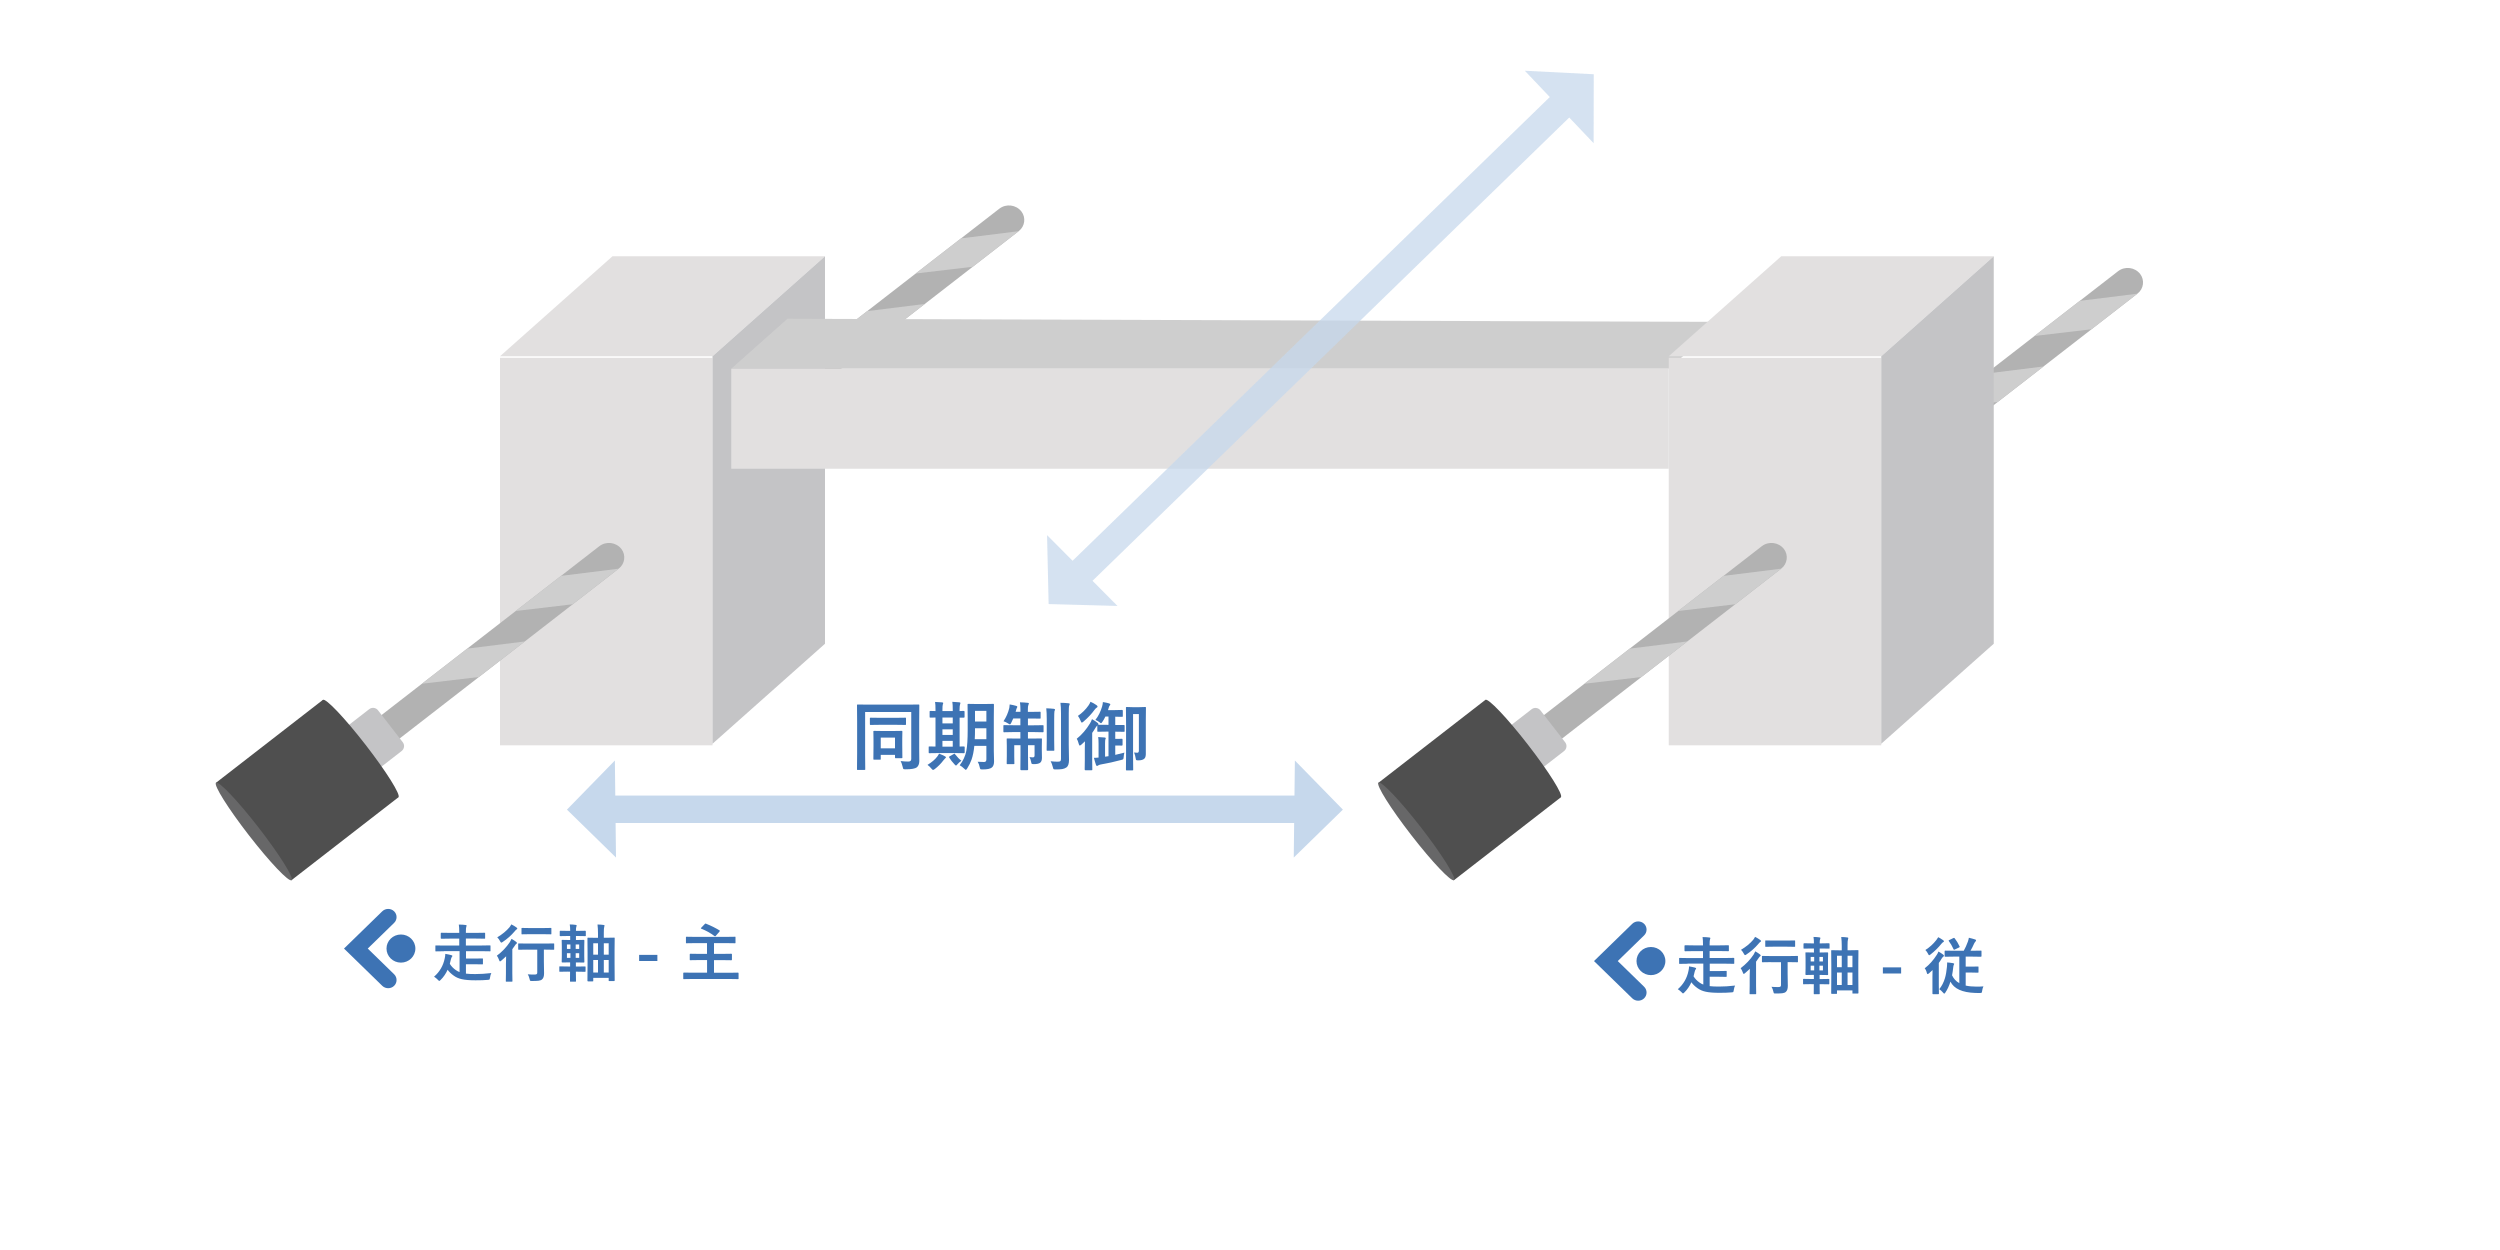 <?xml version="1.0" encoding="UTF-8"?>
<svg xmlns="http://www.w3.org/2000/svg" viewBox="0 0 400 200" width="400" height="200">
  <g id="_レイヤー_10" data-name="レイヤー 10">
    <g>
      <path d="m125.58,65.99l37.44-29.03c.97-.75,1.15-2.15.41-3.12h0c-.86-1.1-2.45-1.29-3.55-.44l-37.2,28.84,2.9,3.74Z" style="fill: #b2b2b2;"/>
      <polygon points="155.64 42.68 162.98 36.99 153.76 38.14 146.51 43.76 155.64 42.68" style="fill: #cecece;"/>
      <polygon points="140.62 54.32 147.97 48.63 138.75 49.78 131.5 55.4 140.62 54.32" style="fill: #cecece;"/>
    </g>
    <g>
      <path d="m304.58,75.99l37.44-29.03c.97-.75,1.15-2.15.41-3.12h0c-.86-1.1-2.45-1.29-3.55-.44l-37.2,28.84,2.9,3.74Z" style="fill: #b2b2b2;"/>
      <polygon points="334.64 52.68 341.98 46.99 332.76 48.14 325.51 53.76 334.64 52.68" style="fill: #cecece;"/>
      <polygon points="319.62 64.32 326.97 58.63 317.75 59.78 310.5 65.4 319.62 64.32" style="fill: #cecece;"/>
    </g>
    <g>
      <rect x="80" y="57.25" width="34" height="62" style="fill: #e2e0e0;"/>
      <polygon points="114 57 80 57 98 41 132 41 114 57" style="fill: #e2e0e0;"/>
      <polygon points="132 103 114 119 114 57 132 41 132 103" style="fill: #c4c4c6;"/>
    </g>
    <polygon points="267 59 117 59 126 51 275.5 51.5 267 59" style="fill: #cecece;"/>
    <g>
      <rect x="267" y="57.25" width="34" height="62" style="fill: #e2e0e0;"/>
      <polygon points="301 57 267 57 285 41 319 41 301 57" style="fill: #e2e0e0;"/>
      <polygon points="319 103 301 119 301 57 319 41 319 103" style="fill: #c4c4c6;"/>
    </g>
    <g>
      <g>
        <path d="m61.58,119.99l37.44-29.03c.97-.75,1.15-2.15.41-3.12h0c-.86-1.1-2.45-1.29-3.55-.44l-37.2,28.84,2.9,3.74Z" style="fill: #b2b2b2;"/>
        <polygon points="91.64 96.68 98.98 90.99 89.76 92.14 82.51 97.76 91.64 96.68" style="fill: #cecece;"/>
        <polygon points="76.62 108.32 83.97 102.63 74.75 103.78 67.5 109.4 76.62 108.32" style="fill: #cecece;"/>
      </g>
      <path d="m56.15,115.18h8.47v4.29c0,.55-.45,1-1,1h-6.47c-.55,0-1-.45-1-1v-4.29h0Z" transform="translate(4.26 237.74) rotate(-127.79)" style="fill: #c4c4c6;"/>
      <rect x="39.27" y="115.58" width="19.72" height="21.69" transform="translate(-20.68 242.72) rotate(-127.79)" style="fill: #4f4f4f;"/>
      <ellipse cx="40.6" cy="133.04" rx=".99" ry="9.86" transform="translate(-73 52.78) rotate(-37.79)" style="fill: #676768;"/>
      <ellipse cx="57.7" cy="119.78" rx=".99" ry="9.86" transform="translate(-61.29 60.47) rotate(-37.79)" style="fill: #4f4f4f;"/>
    </g>
    <g>
      <g>
        <path d="m247.58,119.99l37.44-29.03c.97-.75,1.15-2.15.41-3.12h0c-.86-1.1-2.45-1.29-3.55-.44l-37.2,28.84,2.9,3.74Z" style="fill: #b2b2b2;"/>
        <polygon points="277.64 96.68 284.98 90.99 275.76 92.14 268.51 97.76 277.64 96.68" style="fill: #cecece;"/>
        <polygon points="262.62 108.32 269.97 102.63 260.75 103.78 253.5 109.4 262.62 108.32" style="fill: #cecece;"/>
      </g>
      <path d="m242.15,115.18h8.47v4.29c0,.55-.45,1-1,1h-6.47c-.55,0-1-.45-1-1v-4.29h0Z" transform="translate(304.22 384.74) rotate(-127.79)" style="fill: #c4c4c6;"/>
      <rect x="225.27" y="115.58" width="19.72" height="21.69" transform="translate(279.29 389.71) rotate(-127.79)" style="fill: #4f4f4f;"/>
      <ellipse cx="226.6" cy="133.04" rx=".99" ry="9.86" transform="translate(-34 166.74) rotate(-37.79)" style="fill: #676768;"/>
      <ellipse cx="243.7" cy="119.78" rx=".99" ry="9.86" transform="translate(-22.29 174.44) rotate(-37.79)" style="fill: #4f4f4f;"/>
    </g>
    <rect x="117" y="59" width="150" height="16" style="fill: #e2e0e0;"/>
    <g>
      <path d="m71.02,152.2l-1.26.02c-.05,0-.08,0-.09-.02s-.01-.04-.01-.09v-.74c0-.05,0-.08.02-.09s.04-.01.09-.01l1.26.02h2.45v-1.11h-1.48l-1.38.02c-.07,0-.1-.04-.1-.11v-.74c0-.07.03-.11.1-.11l1.38.02h1.48v-.11c0-.51-.02-.92-.07-1.22.43,0,.8.03,1.1.07.1,0,.15.05.15.11,0,.03-.02.1-.06.2-.04.1-.06.36-.06.78v.17h1.59l1.38-.02c.05,0,.08,0,.1.02,0,.01.01.04.01.09v.74c0,.05,0,.08-.02.09,0,0-.04.01-.09.01l-1.38-.02h-1.59v1.11h2.57l1.26-.02c.05,0,.08,0,.1.02,0,.01.01.04.01.09v.74c0,.05,0,.08-.02.09s-.04.01-.09.01l-1.26-.02h-2.55v1.18h1.39l1.21-.02c.06,0,.09,0,.1.02,0,.01.01.04.01.09v.73s0,.08-.02.09c-.01.01-.05.02-.1.02l-1.21-.02h-1.39v1.5c.38.05.87.07,1.48.07.78,0,1.65-.05,2.58-.16-.1.2-.17.45-.21.75-.03.17-.06.26-.09.29-.03.02-.12.04-.27.05-.52.05-1.17.07-1.95.07-.93,0-1.66-.06-2.2-.18-.5-.11-.92-.3-1.27-.55-.43-.3-.76-.62-1-.96-.28.62-.65,1.17-1.12,1.63-.11.11-.18.16-.22.16-.04,0-.11-.06-.21-.17-.19-.2-.39-.36-.62-.51.9-.78,1.47-1.76,1.71-2.95.05-.21.08-.45.09-.7.33.05.64.12.92.19.14.04.21.08.21.14,0,.05-.03.11-.09.17-.05.06-.1.19-.15.39-.04.19-.1.42-.17.7.23.38.55.72.97,1.01.2.14.39.24.59.31v-3.35h-2.5Z" style="fill: #3d73b4;"/>
      <path d="m81.84,150.21c.31.18.56.34.75.49.08.07.12.13.12.18,0,.04-.02.08-.07.11-.08.05-.16.13-.21.23-.2.29-.35.5-.46.65v3.86l.02,1.23c0,.05,0,.08-.02.1-.01,0-.04.01-.09.01h-.85c-.05,0-.08,0-.09-.02s-.01-.04-.01-.09l.02-1.23v-1.47s0-.45.03-1.25c-.28.27-.54.5-.77.69-.11.09-.18.13-.21.13-.05,0-.09-.07-.14-.21-.11-.31-.23-.54-.36-.71.84-.63,1.53-1.36,2.08-2.18.1-.17.19-.34.27-.52Zm-.03-2.31c.31.15.58.31.82.49.09.08.14.13.14.18,0,.05-.05.11-.15.16-.07.05-.16.14-.27.28-.54.64-1.19,1.22-1.93,1.71-.09.07-.17.1-.22.1-.05,0-.11-.08-.19-.23-.11-.23-.26-.43-.45-.62.82-.49,1.47-1.03,1.96-1.61.11-.15.21-.3.29-.46Zm2.56,4.04l-1.35.02c-.05,0-.08,0-.1-.02,0-.01-.01-.04-.01-.09v-.8c0-.05,0-.08.02-.09,0,0,.04-.01.09-.01l1.35.02h2.86l1.33-.02c.06,0,.09,0,.1.02s.01.04.01.09v.8c0,.05,0,.08-.02.09s-.04.01-.09.01l-1.33-.02h-.21v1.89l.03,1.89c0,.48-.1.81-.34,1-.11.1-.29.16-.55.2-.21.02-.55.04-1.03.04-.17,0-.27-.01-.3-.04-.03-.03-.06-.11-.09-.26-.08-.34-.18-.6-.3-.77.36.03.72.04,1.08.04.18,0,.3-.03.36-.08.05-.05.08-.12.08-.24v-3.66h-1.59Zm.4-2.47l-1.23.02c-.05,0-.08,0-.09-.02s-.01-.04-.01-.09v-.81c0-.05,0-.08.02-.09s.04-.01.09-.01l1.23.02h2.08l1.24-.02c.06,0,.09,0,.11.02,0,.01.01.04.01.09v.81c0,.05,0,.08-.02.09-.01,0-.05.01-.1.01l-1.24-.02h-2.08Z" style="fill: #3d73b4;"/>
      <path d="m90.83,155.46l-1.23.02c-.06,0-.09,0-.1-.02s-.01-.04-.01-.09v-.64c0-.06,0-.09.02-.1s.04-.01.09-.01l1.23.02h.39v-.66h-.15l-1.09.02c-.07,0-.11-.03-.11-.1l.02-.94v-1.55l-.02-.93c0-.05,0-.08.02-.09s.04-.01.09-.01l1.09.02h.16v-.64h-.37l-1.19.02c-.05,0-.08,0-.1-.02,0-.01-.01-.04-.01-.09v-.65c0-.07.04-.1.11-.1l1.19.02h.37c0-.39-.02-.73-.07-1.03.37,0,.68.03.95.07.11.02.16.05.16.1,0,.04-.02.1-.05.18-.05.1-.07.32-.07.65v.03h.28l1.19-.02c.07,0,.11.03.11.1v.65c0,.06,0,.09-.02.1s-.04.01-.09.01l-1.19-.02h-.28v.64h.15l1.1-.02c.07,0,.1.04.1.11l-.02.93v1.55l.02.94c0,.07-.03.1-.1.1l-1.1-.02h-.16v.66h.21l1.23-.02c.05,0,.08,0,.1.02,0,.01.01.04.01.09v.64s0,.08-.02.09c-.01.01-.04.02-.09.02l-1.23-.02h-.21l.02,1.49c0,.05,0,.08-.02.1-.01,0-.04.01-.09.01h-.74c-.06,0-.09,0-.1-.02s-.01-.04-.01-.09c0,0,0-.07,0-.2,0-.42.01-.85.01-1.29h-.39Zm-.12-3.63h.56v-.72h-.56v.72Zm0,1.43h.56v-.75h-.56v.75Zm1.96-2.15h-.56v.72h.56v-.72Zm0,2.15v-.75h-.56v.75h.56Zm3.01-3.91c0-.53-.03-1.01-.08-1.43.33,0,.66.03.97.07.11.01.16.05.16.1,0,.04-.02.1-.05.19-.05.14-.07.46-.07.96v.8h.43l1.2-.02c.06,0,.09,0,.1.02,0,.02.01.05.01.1l-.02,1.98v1.89l.02,2.86c0,.07-.04.1-.11.1h-.73c-.06,0-.09,0-.11-.01,0-.01-.01-.04-.01-.08v-.42h-2.47v.46s0,.08-.02.09c-.01,0-.05.01-.1.01h-.7c-.07,0-.11-.03-.11-.1l.02-2.87v-1.69l-.02-2.21c0-.06,0-.09.02-.11.01,0,.04-.01.09-.01l1.19.02h.39v-.69Zm-.76,1.57v1.83h.76v-1.83h-.76Zm0,4.68h.76v-2h-.76v2Zm2.47-4.68h-.78v1.83h.78v-1.83Zm-.78,4.68h.78v-2h-.78v2Z" style="fill: #3d73b4;"/>
      <path d="m105.18,152.78v.98h-2.92v-.98h2.92Z" style="fill: #3d73b4;"/>
      <path d="m111.84,153.61l-1.38.02c-.05,0-.08,0-.09-.02s-.01-.04-.01-.09v-.82c0-.07.04-.1.11-.1l1.38.02h1.27v-1.72h-1.92l-1.35.02c-.05,0-.08,0-.09-.02s-.01-.04-.01-.09v-.83c0-.05,0-.08.02-.09s.04-.01.09-.01l1.35.02h5.03l1.34-.02c.05,0,.08,0,.09.02s.01.04.01.09v.83c0,.05,0,.08-.02.09s-.04.01-.09.01l-1.34-.02h-1.99v1.72h1.38l1.38-.02c.08,0,.11.03.11.1v.82c0,.05,0,.08-.02.1-.01.01-.04.02-.09.02l-1.38-.02h-1.38v2.02h2.57l1.25-.02c.08,0,.11.03.11.1v.84c0,.05,0,.08-.02.09s-.04.01-.09.01l-1.25-.02h-6.13l-1.26.02c-.05,0-.08,0-.09-.02s-.01-.04-.01-.09v-.84c0-.07.04-.1.11-.1l1.26.02h2.44v-2.02h-1.27Zm1.12-5.82c.87.35,1.58.71,2.15,1.07.05.03.07.06.07.08,0,.02-.02.06-.06.11l-.59.68c-.05.05-.09.08-.12.08-.02,0-.05-.01-.09-.04-.65-.49-1.35-.88-2.1-1.17-.05-.02-.08-.04-.08-.07,0-.02.02-.05.07-.11l.55-.57c.05-.05.09-.08.12-.08.02,0,.04,0,.08.01Z" style="fill: #3d73b4;"/>
    </g>
    <g id="_測定回路切替え_制御盤" data-name="測定回路切替え 制御盤">
      <path d="m144.11,121.77c.43.05.83.08,1.22.08.31,0,.47-.14.47-.41v-7.52h-7.38v6.97l.02,2.17c0,.06,0,.1-.03.11-.02.01-.05.02-.11.02h-1.05c-.06,0-.09,0-.11-.02s-.02-.05-.02-.11l.02-2.51v-5.16l-.02-2.53c0-.07,0-.11.02-.12s.05-.02.11-.02l1.59.02h6.52l1.59-.02c.07,0,.11,0,.12.02s.02.05.02.11l-.02,2.57v4.29l.02,2.08c-.01.43-.14.76-.39.98-.27.21-.87.32-1.81.32-.2,0-.31-.02-.35-.05-.03-.04-.07-.15-.11-.33-.09-.39-.2-.7-.33-.95Zm-3.29-5.8l-1.5.02c-.06,0-.1,0-.12-.02-.01-.02-.02-.06-.02-.12v-.89c0-.06,0-.1.02-.11s.05-.02.11-.02l1.5.02h2.52l1.5-.02c.06,0,.1,0,.11.02s.02.05.02.11v.89c0,.07,0,.11-.02.12-.02.01-.05.02-.11.02l-1.5-.02h-2.52Zm-.03,5.58h-.91c-.07,0-.11,0-.12-.02s-.02-.05-.02-.11l.02-2.02v-.98l-.02-1.35c0-.06,0-.1.02-.11s.05-.02.11-.02l1.32.02h1.72l1.34-.02c.06,0,.1,0,.11.02s.02.05.02.11l-.02,1.13v1.01l.02,1.96c0,.07,0,.11-.02.12s-.05.02-.11.02h-.91c-.07,0-.11,0-.12-.02-.01-.02-.02-.06-.02-.12v-.39h-2.28v.64c0,.06,0,.09-.02.11s-.05.02-.11.02Zm.13-3.53v1.71h2.28v-1.71h-2.28Z" style="fill: #3d73b4;"/>
      <path d="m150.94,121.66c-.39.52-.86.99-1.39,1.4-.13.09-.22.13-.26.13-.06,0-.15-.07-.27-.22-.2-.25-.41-.44-.62-.59.7-.43,1.21-.87,1.56-1.33.13-.18.22-.33.29-.47.4.16.71.3.93.42.11.05.17.12.17.18s-.04.12-.13.16c-.04.03-.13.13-.26.3Zm-.72-1.17l-1.5.02c-.06,0-.1,0-.11-.02s-.02-.05-.02-.11v-.82c0-.06,0-.1.02-.11s.05-.02.11-.02l.96.02v-4.65c-.21,0-.41,0-.6.02-.12,0-.19,0-.19,0-.07,0-.11,0-.13-.02-.01-.01-.02-.04-.02-.09v-.83c0-.06,0-.1.03-.11.02-.01.05-.02.12-.02l.79.02v-.21c0-.57-.02-.99-.07-1.25.45.02.82.04,1.14.07.11.02.17.05.17.11,0,.04-.02.12-.07.23-.04.09-.06.37-.06.83v.22h1.65v-.23c0-.56-.02-.98-.07-1.25.65.04,1.03.07,1.13.08.11.02.17.05.17.11,0,.03-.02.11-.06.23-.05.13-.08.41-.08.84v.22c.16,0,.33,0,.5-.02.11,0,.16,0,.18,0,.08,0,.12.04.12.13v.83c0,.08-.04.12-.12.12h-.67s0,4.62,0,4.62c.17,0,.34,0,.51-.02.11,0,.16,0,.18,0,.08,0,.12.04.12.13v.82c0,.09-.04.13-.12.13l-1.46-.02h-2.54Zm.57-4.75h1.65v-.93h-1.65v.93Zm0,1.85h1.65v-.9h-1.65v.9Zm0,1.88h1.65v-.93h-1.65v.93Zm2.02,1.21c.36.46.7.81,1.02,1.04-.27.18-.49.38-.66.59-.1.12-.17.18-.21.18s-.11-.05-.2-.15c-.38-.4-.67-.77-.87-1.11-.03-.04-.04-.08-.04-.11,0-.04.03-.07.09-.11l.63-.35c.07-.05.12-.08.14-.08.03,0,.06.03.1.09Zm3.61,1.2c.37.02.71.04,1.03.04.25,0,.37-.14.37-.42v-2.16h-1.93c-.08.85-.23,1.58-.44,2.19-.17.48-.4.95-.7,1.42-.09.15-.17.23-.22.23-.04,0-.12-.06-.24-.18-.26-.25-.51-.44-.74-.56.54-.7.9-1.46,1.06-2.29.15-.75.22-1.88.22-3.42v-1.98l-.02-1.99c0-.07,0-.11.02-.12.02-.01.05-.02.11-.02l1.24.02h1.47l1.24-.02c.07,0,.11,0,.12.03.01.02.02.05.02.11l-.02,1.99v5.41l.04,1.66c0,.46-.12.79-.35.98-.26.21-.75.31-1.48.31-.2,0-.32-.02-.36-.05-.03-.03-.06-.14-.11-.32-.06-.33-.17-.61-.32-.86Zm-.46-3.61h1.86v-1.75h-1.82v.22c0,.57-.01,1.08-.04,1.54Zm1.86-4.53h-1.82v1.71h1.82v-1.71Z" style="fill: #3d73b4;"/>
      <path d="m163.19,112.37c.48.01.9.04,1.25.08.12,0,.18.04.18.12,0,.03-.03.12-.09.26-.05.11-.07.33-.07.66v.41h.57l1.33-.02c.06,0,.1,0,.12.02.01.02.02.05.02.11v.84c0,.06,0,.1-.02.11s-.05.02-.11.02l-1.33-.02h-.57v1.09h.8l1.56-.02c.06,0,.1,0,.12.02.01.02.02.05.02.11v.85c0,.07,0,.11-.03.13-.01.01-.05.02-.11.02l-1.56-.03h-.8v1.04h.62l1.48-.02c.07,0,.11,0,.12.02s.02.05.02.11l-.02,1.21v.42l.02,1.35c0,.36-.09.62-.28.77-.18.15-.52.23-1.01.23-.19,0-.31-.02-.35-.06-.03-.03-.06-.13-.09-.3-.05-.29-.14-.54-.26-.76.21.03.39.04.53.04.18,0,.28-.1.28-.3v-1.65h-1.05v1.58l.02,2.3c0,.08-.04.12-.13.12h-.98c-.09,0-.13-.04-.13-.12l.02-2.29v-1.59h-1v1.78l.02,1.12c0,.06,0,.1-.02.11s-.05.02-.11.02h-.97c-.06,0-.1,0-.11-.02s-.02-.05-.02-.11l.02-1.18v-1.58l-.02-1.09c0-.06,0-.1.02-.11s.05-.02.11-.02l1.49.02h.57v-1.04h-1.01l-1.58.03c-.06,0-.1,0-.11-.03-.01-.02-.02-.05-.02-.12v-.85c0-.07,0-.11.02-.12s.05-.02.11-.02l1.58.02h1.01v-1.09h-1.14c-.11.25-.21.47-.32.69-.08.18-.15.26-.22.26-.05,0-.14-.05-.29-.15-.25-.16-.49-.28-.73-.35.43-.64.74-1.35.93-2.13.02-.09.04-.28.06-.56.36.06.71.13,1.04.23.12.03.18.08.18.15,0,.05-.03.12-.08.2-.04.06-.08.18-.12.35l-.07.25h.77v-.4c0-.41-.03-.79-.08-1.14Zm4.22.96c.44.01.84.04,1.21.08.12.02.18.06.18.13,0,.04-.01.09-.04.15-.03.07-.04.11-.05.12-.02.11-.04.54-.04,1.28v3.31l.02,1.59c0,.06,0,.09-.02.11s-.06.02-.12.02h-.96c-.06,0-.1,0-.11-.02s-.02-.05-.02-.11l.02-1.59v-3.3c0-.75-.03-1.34-.08-1.78Zm.69,8.47c.44.05.82.07,1.15.07.21,0,.36-.04.42-.11.06-.06.09-.18.09-.36v-7.26c0-.71-.03-1.28-.09-1.69.45,0,.87.02,1.28.07.14.01.21.05.21.13,0,.04-.03.12-.09.25-.05.12-.07.52-.07,1.21v5.07l.04,2.4c0,.62-.14,1.03-.43,1.22-.18.12-.4.21-.64.25-.24.04-.6.06-1.08.06-.19,0-.3-.02-.33-.06-.03-.04-.07-.14-.11-.32-.09-.36-.2-.68-.35-.94Z" style="fill: #3d73b4;"/>
      <path d="m174.73,115.07c.33.19.62.37.85.56.11.09.17.16.17.23,0,.05-.01.08-.04.11h1.29s.36.01.36.01v-1.33h-.5c-.15.32-.3.59-.47.83-.1.16-.18.24-.23.24-.04,0-.13-.06-.26-.18-.23-.17-.45-.28-.64-.35.48-.61.84-1.33,1.08-2.16.07-.25.11-.48.12-.7.39.06.72.13.98.21.14.04.21.1.21.17,0,.05-.04.12-.12.21-.05.06-.11.2-.17.43l-.08.27h.96l1.28-.03c.09,0,.13.04.13.12v.84c0,.07,0,.11-.02.12s-.05.02-.11.02h-.33c-.22-.01-.47-.02-.75-.02v1.33h1.37c.09-.01.13.03.13.11v.84c0,.07,0,.11-.02.12-.02.01-.05.02-.11.02l-1.3-.02h-.07v1.15h.55l.5-.02c.08,0,.12.04.12.13v.84c0,.09-.04.13-.12.13l-.5-.02h-.55v1.5c.41-.09.89-.21,1.46-.36-.06.25-.1.47-.11.68-.02.21-.04.33-.08.37-.04.04-.13.08-.3.12-1.11.3-2.21.54-3.3.73-.2.04-.34.09-.4.15-.07.05-.13.08-.19.08-.07,0-.12-.05-.16-.16-.13-.38-.24-.75-.33-1.14.24,0,.49-.01.74-.04v-2.24c0-.44-.02-.79-.06-1.04.43.02.77.04,1.03.07.12.01.18.05.18.11,0,.05-.02.12-.06.19-.03.06-.05.29-.05.67v2.1c.24-.03.43-.06.55-.08v-3.93h-.36l-1.28.02c-.07,0-.11,0-.13-.02-.01-.02-.02-.05-.02-.12v-.87c-.07.06-.17.19-.3.39-.2.34-.37.6-.52.8v4.35l.02,1.49c0,.06,0,.1-.02.12-.02.01-.05.02-.11.02h-.97c-.08,0-.12-.04-.12-.13l.02-1.49v-1.76c0-.27,0-.69.02-1.25-.2.2-.39.38-.57.53-.12.1-.21.15-.25.15-.06,0-.11-.08-.16-.24-.1-.39-.21-.67-.33-.85.82-.66,1.53-1.48,2.12-2.46.13-.22.23-.43.3-.64Zm-.26-2.79c.32.13.64.31.97.54.11.09.17.16.17.22,0,.08-.04.13-.12.17-.08.03-.2.15-.36.35-.45.63-1.04,1.27-1.79,1.91-.12.1-.21.15-.25.15-.05,0-.12-.09-.18-.26-.11-.3-.26-.57-.44-.82.66-.45,1.23-1.01,1.7-1.68.12-.17.22-.36.3-.56Zm7,8.12c.18.02.35.04.49.04.18,0,.26-.12.26-.35v-5.84h-.93v6.81l.02,2.06c0,.07,0,.11-.02.12s-.05.02-.11.02h-.9c-.06,0-.1,0-.11-.02s-.02-.05-.02-.11l.02-2.36v-5.13l-.02-2.38c0-.07,0-.11.02-.12s.05-.02.11-.02l1,.03h.95l.98-.03c.07,0,.11,0,.12.02s.02.05.02.11l-.02,1.96v5.05c.01.34,0,.57-.03.71-.03.17-.09.3-.19.4-.19.19-.52.29-.98.29-.2,0-.31-.02-.35-.06-.03-.03-.05-.13-.08-.31-.04-.29-.12-.58-.24-.87Z" style="fill: #3d73b4;"/>
    </g>
    <g>
      <path d="m270.02,154.2l-1.26.02c-.05,0-.08,0-.09-.02s-.01-.04-.01-.09v-.74c0-.05,0-.08.02-.09s.04-.01.09-.01l1.26.02h2.45v-1.11h-1.48l-1.38.02c-.07,0-.1-.04-.1-.11v-.74c0-.07.03-.11.1-.11l1.38.02h1.48v-.11c0-.51-.02-.92-.07-1.22.43,0,.8.03,1.1.07.1,0,.15.05.15.11,0,.03-.02.1-.06.2-.04.1-.06.36-.06.78v.17h1.59l1.38-.02c.05,0,.08,0,.1.02,0,.01.01.04.01.09v.74c0,.05,0,.08-.02.09,0,0-.04.01-.09.01l-1.38-.02h-1.59v1.11h2.57l1.26-.02c.05,0,.08,0,.1.02,0,.01.01.04.01.09v.74c0,.05,0,.08-.02.09s-.04.01-.09.01l-1.26-.02h-2.55v1.18h1.39l1.21-.02c.06,0,.09,0,.1.02,0,.01.01.04.01.09v.73s0,.08-.02.09c-.01.01-.05.02-.1.02l-1.21-.02h-1.39v1.5c.38.05.87.07,1.48.07.78,0,1.65-.05,2.58-.16-.1.2-.17.45-.21.75-.03.17-.06.26-.09.29-.03.02-.12.04-.27.05-.52.05-1.17.07-1.95.07-.93,0-1.66-.06-2.2-.18-.5-.11-.92-.3-1.27-.55-.43-.3-.76-.62-1-.96-.28.62-.65,1.17-1.12,1.63-.11.11-.18.16-.22.16-.04,0-.11-.06-.21-.17-.19-.2-.39-.36-.62-.51.9-.78,1.47-1.76,1.71-2.95.05-.21.08-.45.09-.7.33.05.64.12.92.19.14.04.21.08.21.14,0,.05-.03.11-.09.17-.05.06-.1.19-.15.39-.04.19-.1.42-.17.7.23.38.55.72.97,1.01.2.14.39.24.59.31v-3.35h-2.5Z" style="fill: #3d73b4;"/>
      <path d="m280.84,152.21c.31.18.56.34.75.49.08.07.12.13.12.18,0,.04-.02.08-.07.11-.08.05-.16.13-.21.23-.2.29-.35.5-.46.65v3.86l.02,1.23c0,.05,0,.08-.02.1-.01,0-.04.01-.09.01h-.85c-.05,0-.08,0-.09-.02s-.01-.04-.01-.09l.02-1.23v-1.47s0-.45.03-1.25c-.28.27-.54.5-.77.69-.11.09-.18.13-.21.13-.05,0-.09-.07-.14-.21-.11-.31-.23-.54-.36-.71.84-.63,1.53-1.36,2.08-2.18.1-.17.19-.34.27-.52Zm-.03-2.31c.31.15.58.31.82.49.09.08.14.13.14.18,0,.05-.05.11-.15.16-.07.05-.16.14-.27.28-.54.64-1.19,1.22-1.93,1.71-.09.07-.17.1-.22.1-.05,0-.11-.08-.19-.23-.11-.23-.26-.43-.45-.62.82-.49,1.47-1.03,1.96-1.61.11-.15.21-.3.29-.46Zm2.56,4.04l-1.35.02c-.05,0-.08,0-.1-.02,0-.01-.01-.04-.01-.09v-.8c0-.05,0-.08.02-.09,0,0,.04-.01.09-.01l1.35.02h2.86l1.33-.02c.06,0,.09,0,.1.02s.01.04.01.09v.8c0,.05,0,.08-.02.09s-.04.01-.09.01l-1.33-.02h-.21v1.89l.03,1.89c0,.48-.1.81-.34,1-.11.1-.29.16-.55.2-.21.02-.55.04-1.03.04-.17,0-.27-.01-.3-.04-.03-.03-.06-.11-.09-.26-.08-.34-.18-.6-.3-.77.36.03.72.04,1.08.04.18,0,.3-.03.36-.08.05-.05.08-.12.08-.24v-3.66h-1.59Zm.4-2.47l-1.23.02c-.05,0-.08,0-.09-.02s-.01-.04-.01-.09v-.81c0-.05,0-.08.02-.09s.04-.01.09-.01l1.23.02h2.08l1.24-.02c.06,0,.09,0,.11.02,0,.01.01.04.01.09v.81c0,.05,0,.08-.02.09-.01,0-.05.01-.1.01l-1.24-.02h-2.08Z" style="fill: #3d73b4;"/>
      <path d="m289.83,157.46l-1.23.02c-.06,0-.09,0-.1-.02s-.01-.04-.01-.09v-.64c0-.06,0-.09.02-.1s.04-.01.09-.01l1.23.02h.39v-.66h-.15l-1.09.02c-.07,0-.11-.03-.11-.1l.02-.94v-1.55l-.02-.93c0-.05,0-.08.02-.09s.04-.01.09-.01l1.09.02h.16v-.64h-.37l-1.19.02c-.05,0-.08,0-.1-.02,0-.01-.01-.04-.01-.09v-.65c0-.07.04-.1.11-.1l1.19.02h.37c0-.39-.02-.73-.07-1.03.37,0,.68.03.95.07.11.02.16.05.16.1,0,.04-.02.1-.05.18-.05.1-.07.32-.07.65v.03h.28l1.19-.02c.07,0,.11.03.11.1v.65c0,.06,0,.09-.02.1s-.04.01-.09.01l-1.19-.02h-.28v.64h.15l1.1-.02c.07,0,.1.04.1.11l-.02.93v1.55l.02.94c0,.07-.03.1-.1.1l-1.1-.02h-.16v.66h.21l1.23-.02c.05,0,.08,0,.1.02,0,.01.01.04.01.09v.64s0,.08-.02.09c-.01.01-.04.02-.09.02l-1.23-.02h-.21l.02,1.49c0,.05,0,.08-.02.1-.01,0-.04.01-.09.01h-.74c-.06,0-.09,0-.1-.02s-.01-.04-.01-.09c0,0,0-.07,0-.2,0-.42.01-.85.01-1.29h-.39Zm-.12-3.63h.56v-.72h-.56v.72Zm0,1.43h.56v-.75h-.56v.75Zm1.96-2.15h-.56v.72h.56v-.72Zm0,2.15v-.75h-.56v.75h.56Zm3.01-3.91c0-.53-.03-1.01-.08-1.43.33,0,.66.03.97.07.11.01.16.05.16.1,0,.04-.02.1-.05.19-.05.14-.07.46-.07.96v.8h.43l1.2-.02c.06,0,.09,0,.1.02,0,.02.01.05.01.1l-.02,1.98v1.89l.02,2.86c0,.07-.04.1-.11.1h-.73c-.06,0-.09,0-.11-.01,0-.01-.01-.04-.01-.08v-.42h-2.47v.46s0,.08-.02.09c-.01,0-.05.01-.1.01h-.7c-.07,0-.11-.03-.11-.1l.02-2.87v-1.69l-.02-2.21c0-.06,0-.09.02-.11.01,0,.04-.01.09-.01l1.19.02h.39v-.69Zm-.76,1.57v1.83h.76v-1.83h-.76Zm0,4.68h.76v-2h-.76v2Zm2.47-4.68h-.78v1.83h.78v-1.83Zm-.78,4.68h.78v-2h-.78v2Z" style="fill: #3d73b4;"/>
      <path d="m304.18,154.78v.98h-2.92v-.98h2.92Z" style="fill: #3d73b4;"/>
      <path d="m310.16,152.25c.22.12.47.28.74.48.09.07.13.13.13.19s-.04.11-.11.15c-.1.07-.19.19-.28.34-.1.18-.24.4-.43.66v3.66l.02,1.24c0,.07-.03.1-.1.1h-.83c-.07,0-.11-.03-.11-.1v-1.24s0-1.47,0-1.47c0-.23,0-.58.02-1.05-.17.17-.36.34-.57.52-.12.09-.19.13-.23.13-.04,0-.08-.07-.12-.21-.08-.33-.2-.56-.34-.72.75-.58,1.39-1.3,1.93-2.15.1-.16.2-.33.27-.53Zm-.04-2.3c.22.11.48.27.77.47.09.07.14.12.14.18,0,.06-.03.1-.1.13-.09.05-.2.13-.3.27-.52.64-1.1,1.21-1.74,1.71-.12.09-.19.13-.23.13-.05,0-.1-.08-.17-.23-.1-.22-.25-.42-.43-.61.65-.41,1.24-.94,1.75-1.59.12-.15.22-.3.31-.46Zm2.47,3.11l-1.35.02c-.07,0-.1-.03-.1-.1v-.77c0-.08.03-.11.1-.11l1.35.02h1.61c.24-.42.46-.91.66-1.46.07-.2.12-.4.16-.62.34.08.68.17,1.02.28.09.03.13.08.13.14,0,.05-.03.1-.08.17-.07.06-.14.17-.22.32-.22.49-.42.88-.59,1.17h.3l1.36-.02c.05,0,.08,0,.09.02s.01.04.01.09v.77c0,.07-.04.1-.11.1l-1.36-.02h-1.06v1.6h1.01l.92-.02c.06,0,.09,0,.11.02,0,.01.01.04.01.09v.77s0,.08-.02.09c-.01.01-.05.02-.1.02l-.92-.02h-1.01v2.08c.47.11,1.05.17,1.74.17.39,0,.76-.01,1.1-.04-.11.23-.18.47-.21.73-.02.17-.05.26-.09.29-.03.02-.12.04-.27.04-.07,0-.14,0-.21,0-.11,0-.29,0-.54-.01-2.07-.07-3.39-.67-3.96-1.81-.21.67-.48,1.26-.82,1.76-.07.11-.12.16-.17.16-.04,0-.1-.05-.19-.16-.2-.23-.4-.42-.61-.55.4-.49.71-1.08.91-1.76.15-.5.25-1.1.32-1.8.02-.18.03-.33.03-.47,0-.09,0-.17,0-.25.24.01.54.05.92.11.14.03.21.07.21.13,0,.04-.02.09-.07.17-.03.05-.06.16-.08.35-.06.51-.12.95-.19,1.3.26.55.64.97,1.16,1.26v-4.25h-.9Zm.16-2.93c.3.38.56.81.78,1.29.02.04.02.07.02.08,0,.03-.04.06-.11.1l-.67.32c-.06.03-.1.04-.12.04-.03,0-.05-.03-.08-.08-.21-.47-.46-.9-.75-1.3-.03-.04-.04-.06-.04-.08,0-.03.03-.06.1-.09l.66-.32s.08-.03.1-.03c.04,0,.07.02.1.07Z" style="fill: #3d73b4;"/>
    </g>
  </g>
  <g id="_レイヤー_11" data-name="レイヤー 11">
    <g id="_瀧鵫_1" data-name="瀧鵫 1">
      <g>
        <g>
          <polygon points="98.56 137.21 98.38 121.68 90.71 129.54 98.56 137.21" style="fill: #c6d8ec;"/>
          <rect x="93.2" y="127.29" width="117.8" height="4.39" style="fill: #c6d8ec;"/>
        </g>
        <polygon points="207 137.21 207.18 121.68 214.86 129.54 207 137.21" style="fill: #c6d8ec;"/>
      </g>
      <g style="opacity: .74;">
        <g>
          <polygon points="178.8 96.95 167.53 85.62 167.78 96.65 178.8 96.95" style="fill: #c6d8ec;"/>
          <rect x="153.17" y="52.44" width="115.41" height="4.52" transform="translate(21.53 162.45) rotate(-44.18)" style="fill: #c6d8ec;"/>
        </g>
        <polygon points="254.98 22.91 243.97 11.32 255 11.88 254.98 22.91" style="fill: #c6d8ec;"/>
      </g>
    </g>
    <g>
      <path d="m61.16,145.81l-6.12,5.96,6.12,5.96c.52.51,1.38.51,1.9,0h0c.52-.51.52-1.34,0-1.85l-4.22-4.11,4.22-4.11c.52-.51.52-1.34,0-1.85h0c-.52-.51-1.38-.51-1.9,0Z" style="fill: #3d73b4;"/>
      <ellipse cx="64.15" cy="151.77" rx="2.31" ry="2.25" style="fill: #3d73b4;"/>
    </g>
    <g>
      <path d="m261.16,147.81l-6.12,5.96,6.12,5.96c.52.51,1.38.51,1.9,0h0c.52-.51.52-1.34,0-1.85l-4.22-4.11,4.22-4.11c.52-.51.52-1.34,0-1.85h0c-.52-.51-1.38-.51-1.9,0Z" style="fill: #3d73b4;"/>
      <ellipse cx="264.15" cy="153.77" rx="2.31" ry="2.25" style="fill: #3d73b4;"/>
    </g>
  </g>
</svg>
